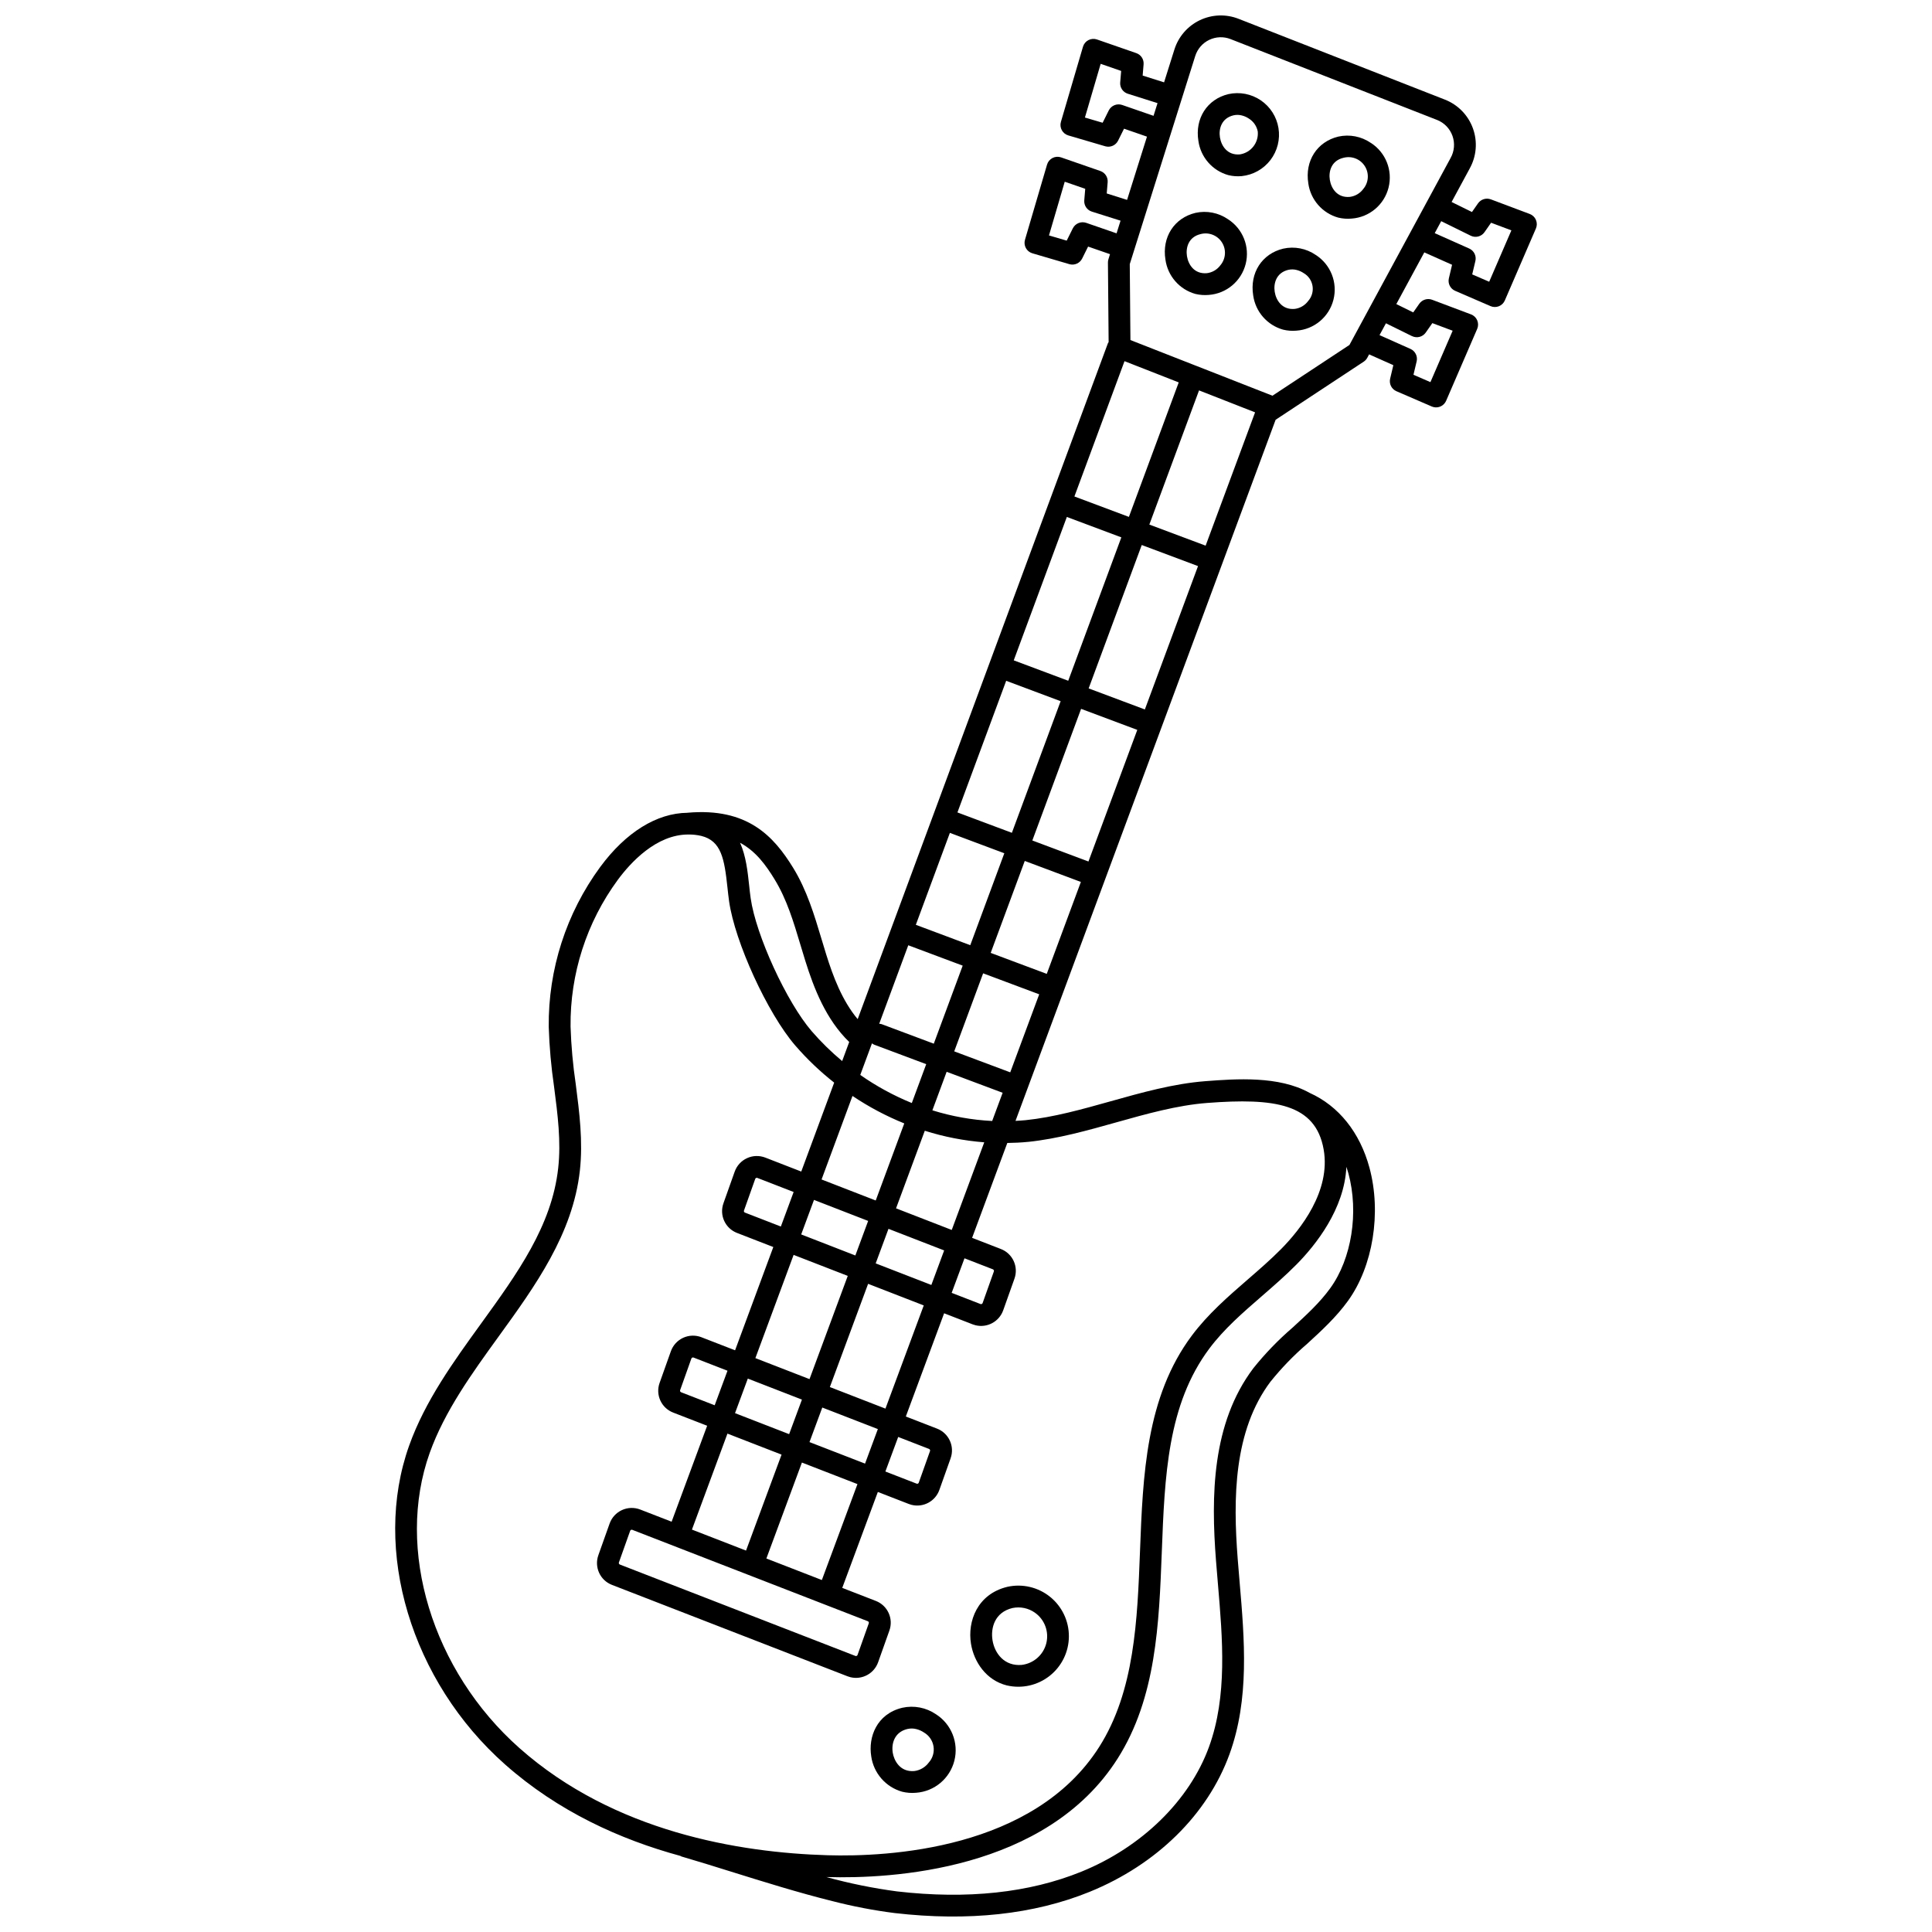 <?xml version="1.0" encoding="UTF-8"?>
<!-- Uploaded to: ICON Repo, www.iconrepo.com, Generator: ICON Repo Mixer Tools -->
<svg width="800px" height="800px" version="1.1" viewBox="144 144 512 512" xmlns="http://www.w3.org/2000/svg">
 <defs>
  <clipPath id="a">
   <path d="m248 148.09h304v503.81h-304z"/>
  </clipPath>
 </defs>
 <path d="m469.52 190.41c1.16 0.285 2.359 0.371 3.547 0.262 3.019-0.312 5.773-1.855 7.617-4.266 1.84-2.41 2.609-5.473 2.125-8.465-0.484-2.996-2.184-5.656-4.691-7.359-2.512-1.703-5.613-2.297-8.574-1.641-5.648 1.355-8.918 6.453-7.957 12.398 0.605 4.332 3.719 7.894 7.934 9.07zm1.379-15.852-0.004 0.004c0.73-0.168 1.488-0.156 2.211 0.035 0.66 0.164 1.285 0.445 1.848 0.824 1.227 0.762 2.082 1.996 2.363 3.414 0.285 2.965-1.797 5.633-4.742 6.082-3.305 0.285-4.914-2.246-5.277-4.5-0.363-2.215 0.363-5.082 3.598-5.856z"/>
 <path d="m469.42 202.09c-2.516-1.727-5.633-2.336-8.613-1.676-5.644 1.355-8.918 6.453-7.953 12.398 0.602 4.336 3.719 7.902 7.934 9.082 1.16 0.281 2.359 0.367 3.547 0.262 4.688-0.344 8.625-3.648 9.781-8.203 1.152-4.551-0.738-9.332-4.695-11.863zm-2.004 12.207c-0.852 1.164-2.148 1.922-3.578 2.098-3.324 0.285-4.914-2.25-5.281-4.5-0.355-2.215 0.367-5.078 3.602-5.856 2.164-0.586 4.461 0.305 5.664 2.195 1.207 1.895 1.043 4.348-0.406 6.062z"/>
 <path d="m492.68 211.56c-2.516-1.73-5.637-2.332-8.613-1.668-5.648 1.355-8.918 6.453-7.957 12.398 0.605 4.332 3.719 7.894 7.934 9.074 1.156 0.281 2.356 0.371 3.539 0.262 4.691-0.336 8.637-3.637 9.793-8.195 1.156-4.555-0.734-9.34-4.695-11.871zm-2.004 12.207c-0.852 1.164-2.148 1.926-3.582 2.098-3.297 0.285-4.914-2.246-5.277-4.504-0.359-2.215 0.367-5.074 3.602-5.852v0.004c0.73-0.168 1.488-0.156 2.211 0.035 0.66 0.164 1.285 0.445 1.848 0.824 1.262 0.723 2.125 1.977 2.359 3.414 0.23 1.434-0.195 2.898-1.16 3.984z"/>
 <path d="m401.32 579.61c0.777 4.801 4.019 9.684 9.52 11.051l0.004-0.004c3.965 0.922 8.137-0.016 11.332-2.543 3.195-2.523 5.07-6.367 5.09-10.441 0.023-4.07-1.812-7.934-4.981-10.492-3.168-2.559-7.328-3.539-11.309-2.66-8.004 1.926-10.617 9.172-9.656 15.09zm16.934-8.234v-0.004c2.594 1.82 3.793 5.051 3.023 8.121-0.773 3.07-3.363 5.348-6.508 5.723-4.543 0.398-7.172-2.996-7.742-6.535-0.523-3.227 0.551-7.402 5.301-8.543v0.004c2.059-0.426 4.207 0.02 5.926 1.23z"/>
 <path d="m392.05 598.3c-2.609-1.785-5.84-2.41-8.926-1.727-6.828 1.641-9.055 7.812-8.238 12.848h-0.004c0.629 4.492 3.856 8.188 8.219 9.41 1.203 0.293 2.445 0.383 3.676 0.27 4.859-0.352 8.941-3.777 10.141-8.496 1.195-4.723-0.766-9.68-4.867-12.305zm-1.906 12.781-0.004 0.004c-0.918 1.254-2.316 2.074-3.859 2.262-3.836 0.316-5.375-2.891-5.691-4.844-0.387-2.387 0.398-5.469 3.887-6.305v0.004c0.785-0.184 1.605-0.172 2.387 0.031 0.707 0.18 1.379 0.48 1.984 0.887 1.355 0.781 2.289 2.133 2.539 3.676 0.254 1.547-0.207 3.125-1.246 4.293z"/>
 <path d="m507.28 181.87c-2.516-1.727-5.633-2.332-8.609-1.672-5.644 1.355-8.918 6.453-7.953 12.398h-0.004c0.605 4.332 3.719 7.894 7.934 9.074 1.16 0.281 2.359 0.367 3.547 0.258 4.688-0.34 8.629-3.644 9.781-8.199 1.152-4.551-0.738-9.332-4.695-11.867zm-2 12.211c-0.855 1.16-2.148 1.922-3.582 2.098-3.324 0.285-4.914-2.25-5.277-4.504-0.359-2.215 0.367-5.074 3.598-5.856v0.004c2.164-0.586 4.461 0.305 5.664 2.195 1.207 1.891 1.043 4.348-0.402 6.062z"/>
 <g clip-path="url(#a)">
  <path d="m551.04 202.28c-0.309-0.727-0.902-1.297-1.641-1.574l-10.312-3.875h-0.004c-1.234-0.457-2.621-0.027-3.383 1.047l-1.613 2.309-5.402-2.656 4.797-8.863h-0.004c1.812-3.246 2.129-7.121 0.871-10.621-1.254-3.5-3.961-6.285-7.422-7.641l-54.707-21.426c-3.324-1.301-7.035-1.164-10.258 0.375-3.219 1.539-5.652 4.344-6.727 7.746l-2.742 8.719-5.676-1.793 0.246-2.977v-0.004c0.109-1.312-0.684-2.535-1.934-2.969l-10.41-3.613c-0.746-0.258-1.566-0.199-2.269 0.16-0.703 0.363-1.227 0.996-1.449 1.758l-5.848 19.914c-0.449 1.531 0.426 3.137 1.957 3.59l9.793 2.875c0.039 0.012 0.078 0.023 0.117 0.031h0.004c1.312 0.324 2.676-0.309 3.281-1.52l1.574-3.168 6.082 2.106-5.273 16.762-5.394-1.707 0.246-2.977c0.109-1.316-0.688-2.539-1.934-2.969l-10.41-3.613c-0.746-0.258-1.566-0.199-2.269 0.16-0.703 0.363-1.227 0.996-1.449 1.754l-5.848 19.918c-0.449 1.531 0.426 3.137 1.957 3.586l9.793 2.875 0.117 0.031 0.004 0.004c1.312 0.324 2.68-0.309 3.281-1.52l1.574-3.168 5.805 2.008-0.414 1.34c-0.09 0.285-0.137 0.586-0.133 0.891l0.184 21.07v-0.004c-0.066 0.094-0.129 0.195-0.184 0.297l-66.32 179.13c-4.133-4.922-6.543-11.367-8.363-17.211-0.414-1.316-0.812-2.648-1.207-3.977-1.914-6.383-3.894-12.988-7.519-18.895-5.172-8.414-12.133-16.004-27.984-14.613-0.012 0-0.02 0.008-0.031 0.012-8.141 0.082-16.34 5.156-23.117 14.352h-0.004c-9.016 12.281-13.805 27.152-13.648 42.387 0.168 5.328 0.645 10.645 1.422 15.922 0.961 7.441 1.871 14.477 1.082 21.531-1.699 15.277-10.809 27.863-20.449 41.191-7.281 10.062-14.816 20.473-19.043 32.309-9.906 27.734 0.543 62.484 25.406 84.5 14.09 12.48 30.504 19.898 46.465 24.246 0.094 0.059 0.191 0.113 0.293 0.156 4.055 1.176 8.5 2.562 13.152 4.016 8.637 2.695 17.969 5.609 26.875 7.816h0.004c5.41 1.395 10.906 2.449 16.449 3.156 19.559 2.258 36.949 0.367 51.688-5.625 17.742-7.219 31.25-20.496 37.051-36.434 5.34-14.66 3.996-30.414 2.695-45.652-0.176-2.055-0.352-4.109-0.508-6.148-1.23-15.91-1.148-33.941 8.762-47.062l0.008 0.004c2.898-3.594 6.117-6.918 9.621-9.922 3.785-3.469 7.699-7.055 10.832-11.391 6.629-9.176 8.918-23.355 5.695-35.289-2.523-9.348-8.16-16.383-15.863-19.836-8.141-4.566-19.59-3.715-27.602-3.102-8.48 0.652-16.969 3.039-25.176 5.344-7.422 2.082-15.094 4.238-22.484 4.992-0.887 0.09-1.781 0.137-2.676 0.184l68.934-185.8 23.348-15.398-0.004 0.004c0.398-0.262 0.723-0.621 0.949-1.039l0.484-0.898 6.418 2.863-0.848 3.586c-0.32 1.363 0.379 2.762 1.664 3.316l9.371 4.051c0.148 0.062 0.297 0.113 0.453 0.152 1.371 0.34 2.785-0.363 3.348-1.66l8.234-19.055v0.004c0.312-0.727 0.316-1.551 0.008-2.277-0.309-0.727-0.902-1.297-1.645-1.574l-10.312-3.879c-1.234-0.457-2.625-0.027-3.387 1.047l-1.613 2.309-4.481-2.207 7.414-13.699 7.359 3.281-0.848 3.59c-0.324 1.363 0.379 2.762 1.664 3.316l9.371 4.051c0.703 0.305 1.5 0.316 2.211 0.035 0.715-0.285 1.285-0.84 1.586-1.543l8.23-19.055h0.004c0.312-0.723 0.316-1.547 0.008-2.277zm-109.67-30.469c-1.371-0.457-2.875 0.156-3.531 1.445l-1.629 3.273-4.695-1.379 4.176-14.234 5.43 1.883-0.254 3.043h-0.004c-0.113 1.344 0.723 2.59 2.008 2.996l7.887 2.492-1.059 3.363zm-9.523 31.242h0.004c-1.375-0.461-2.879 0.152-3.535 1.445l-1.629 3.273-4.695-1.379 4.176-14.234 5.43 1.883-0.254 3.043c-0.113 1.348 0.719 2.59 2.008 2.996l7.606 2.402-1.055 3.356zm10.16 36.66 14.367 5.629-13.203 35.641-14.441-5.41zm-15.281 41.285 14.441 5.41-14.074 38-14.441-5.41zm-16.078 43.422 14.434 5.402-12.922 34.883-14.43-5.402zm-14.918 40.301 14.426 5.402-9.023 24.363-14.426-5.402zm-11.027 29.785 14.422 5.402-7.66 20.68-13.809-5.172c-0.215-0.062-0.434-0.098-0.656-0.105zm11.52 75.445-14.762-5.727 7.621-20.566v0.004c5.117 1.621 10.402 2.648 15.754 3.066zm3.379 7.512 7.531 2.922v0.004c0.219 0.086 0.328 0.332 0.254 0.555l-2.981 8.375c-0.035 0.113-0.121 0.203-0.23 0.25-0.105 0.059-0.234 0.062-0.344 0.012l-7.629-2.961zm-20.949 39.836-14.73-5.715 10.137-27.355 14.746 5.723zm3.379 7.512 8.176 3.172v0.004c0.223 0.086 0.336 0.332 0.258 0.555l-2.981 8.375h0.004c-0.039 0.113-0.121 0.207-0.23 0.254-0.105 0.059-0.238 0.062-0.348 0.008l-8.273-3.211zm-45.25-0.887 14.34 5.566-9.414 25.43-14.336-5.562zm-3.383-7.512-8.902-3.453c-0.219-0.086-0.332-0.332-0.254-0.555l2.981-8.375c0.039-0.109 0.125-0.199 0.23-0.25 0.109-0.051 0.23-0.055 0.344-0.012l8.996 3.492zm20.918-39.852 14.348 5.566-10.137 27.355-14.344-5.566zm-3.383-7.516-9.516-3.691 0.004 0.004c-0.223-0.086-0.336-0.332-0.254-0.559l2.977-8.375-0.004 0.004c0.039-0.113 0.121-0.207 0.23-0.254 0.109-0.051 0.234-0.055 0.344-0.008l9.609 3.727zm5.391 2.094 3.391-9.148 14.352 5.57-3.391 9.156zm0.195 43.77-3.391 9.156-14.34-5.566 3.391-9.156zm17.465 58.738c0.219 0.086 0.328 0.332 0.25 0.555l-2.977 8.375c-0.035 0.113-0.121 0.203-0.23 0.25-0.105 0.059-0.234 0.062-0.344 0.012l-62.41-24.219c-0.223-0.086-0.336-0.332-0.258-0.555l2.981-8.375-0.004-0.004c0.039-0.113 0.121-0.203 0.234-0.25 0.105-0.051 0.23-0.055 0.34-0.012zm-26.887-16.629 9.418-25.426 14.719 5.711-9.434 25.422zm11.426-30.848 3.391-9.156 14.727 5.707-3.394 9.152zm17.543-47.359 3.391-9.156 14.754 5.723-3.394 9.152zm15.023-40.562 3.781-10.211 14.84 5.559-2.773 7.477c-5.383-0.27-10.707-1.223-15.848-2.828zm-16.008-17.754c0.168 0.133 0.352 0.246 0.543 0.34l13.832 5.18-3.816 10.301c-4.816-1.965-9.398-4.461-13.66-7.445zm8.555 21.23-7.562 20.418-14.352-5.57 8.195-22.137c4.309 2.894 8.906 5.332 13.719 7.281zm-34.367-64.691c3.234 5.266 5.019 11.223 6.906 17.527 0.406 1.352 0.812 2.699 1.23 4.043 2.289 7.328 5.481 15.57 11.645 21.531l-1.871 5.062v-0.004c-2.898-2.414-5.598-5.062-8.07-7.914-6.633-7.691-14.797-25.473-16.172-35.238-0.164-1.148-0.297-2.336-0.418-3.527-0.383-3.543-0.824-7.664-2.394-11.172 4.223 2.277 6.844 5.941 9.145 9.684zm151.54 76.195c0.195 0.59 0.383 1.18 0.535 1.742 2.793 10.344 0.863 22.559-4.801 30.398-2.789 3.859-6.316 7.086-10.051 10.512v-0.004c-3.766 3.246-7.223 6.828-10.332 10.703-11.07 14.66-11.223 34-9.91 50.984 0.16 2.059 0.336 4.125 0.512 6.199 1.246 14.613 2.535 29.719-2.367 43.184-5.168 14.195-17.805 26.551-33.801 33.059-13.828 5.621-30.262 7.379-48.848 5.238h-0.004c-6.332-0.84-12.602-2.113-18.758-3.812l0.168 0.008c16.852 0.492 58.094-1.586 77.023-31.391 10.234-16.105 10.984-35.734 11.711-54.715 0.766-20.109 1.492-39.105 12.602-53.953 3.887-5.191 8.773-9.43 13.945-13.918 3.074-2.668 6.254-5.43 9.191-8.402 5.012-5.078 12.656-14.613 13.184-25.84zm-84.426-6.609c7.883-0.812 15.797-3.031 23.453-5.184 7.938-2.231 16.148-4.535 24.059-5.141 17.938-1.371 28.742 0.195 30.883 12.309 1.961 11.074-6.215 21.293-11.262 26.398-2.781 2.816-5.879 5.5-8.871 8.094-5.176 4.492-10.527 9.137-14.781 14.824-12.191 16.285-12.988 37.082-13.754 57.191-0.695 18.215-1.414 37.047-10.809 51.836-17.34 27.297-56.113 29.172-71.973 28.711-23.406-0.688-56.57-6.164-81.66-28.387-23.141-20.504-32.93-52.672-23.793-78.242 3.949-11.055 11.234-21.125 18.281-30.863 9.66-13.344 19.645-27.145 21.512-43.938 0.863-7.746-0.129-15.457-1.09-22.91-0.75-5.055-1.211-10.148-1.375-15.254-0.148-13.977 4.242-27.621 12.512-38.887 3.328-4.512 10.184-12.066 18.746-12.023 1.137-0.012 2.277 0.113 3.387 0.371 5.309 1.316 6.117 6.082 6.926 13.605 0.133 1.254 0.27 2.504 0.441 3.711 1.523 10.797 10.199 29.723 17.516 38.207 3.121 3.609 6.582 6.91 10.332 9.859l-8.723 23.566-9.527-3.699h-0.004c-1.566-0.605-3.312-0.555-4.84 0.148-1.527 0.699-2.707 1.988-3.269 3.574l-2.977 8.371h0.004c-1.148 3.168 0.457 6.676 3.606 7.879l9.602 3.727-10.133 27.367-8.914-3.457 0.004-0.004c-1.566-0.605-3.312-0.555-4.84 0.145-1.527 0.699-2.707 1.988-3.269 3.574l-2.981 8.375c-1.145 3.172 0.461 6.676 3.613 7.879l8.984 3.484-9.414 25.43-8.32-3.227h-0.004c-1.566-0.609-3.312-0.555-4.84 0.145-1.527 0.699-2.707 1.988-3.269 3.57l-2.981 8.375 0.004 0.004c-1.145 3.168 0.461 6.672 3.609 7.879l62.414 24.219c0.25 0.094 0.504 0.176 0.766 0.242 3.102 0.758 6.273-0.953 7.344-3.961l2.977-8.379c1.148-3.172-0.457-6.68-3.609-7.883l-8.875-3.445 9.434-25.422 8.195 3.18h-0.004c0.25 0.098 0.504 0.18 0.766 0.242 3.102 0.762 6.273-0.949 7.344-3.957l2.981-8.375-0.004-0.004c1.145-3.168-0.461-6.672-3.609-7.879l-8.254-3.203 10.148-27.355 7.547 2.93c0.25 0.098 0.504 0.18 0.766 0.242 3.102 0.762 6.273-0.949 7.344-3.957l2.981-8.375h-0.004c1.145-3.172-0.461-6.676-3.609-7.879l-7.609-2.953 9.328-25.141c1.82-0.027 3.641-0.105 5.445-0.289zm-4.66-18.438-14.844-5.559 7.66-20.68 14.859 5.562zm9.68-26.094-14.859-5.562 9.027-24.367 14.871 5.566zm11.047-29.781-14.871-5.57 12.922-34.883 14.891 5.574zm14.949-40.293-14.895-5.578 14.07-38 14.914 5.586zm16.105-43.41-14.918-5.586 13.172-35.559 14.852 5.82zm54.684-55.527 0.004-0.004c1.281 0.625 2.824 0.23 3.644-0.938l1.75-2.504 5.379 2.019-5.887 13.617-4.496-1.945 0.844-3.562v0.008c0.316-1.348-0.371-2.734-1.637-3.301l-8.199-3.656 1.699-3.137zm-16.574 2.34-20.398 13.453-20.102-7.879c-0.012 0-0.02-0.016-0.031-0.02s-0.02 0-0.027 0l-17.48-6.852-0.176-20.125 17.352-55.156c0.594-1.875 1.934-3.422 3.711-4.273 1.773-0.848 3.82-0.922 5.652-0.203l54.711 21.422v-0.004c1.91 0.754 3.406 2.297 4.094 4.231 0.688 1.938 0.508 4.078-0.5 5.867zm37.035-16.75-4.5-1.945 0.844-3.559c0.316-1.352-0.371-2.738-1.641-3.301l-9.137-4.074 1.719-3.176 7.824 3.856c1.281 0.629 2.828 0.23 3.644-0.934l1.75-2.504 5.379 2.019z"/>
 </g>
</svg>